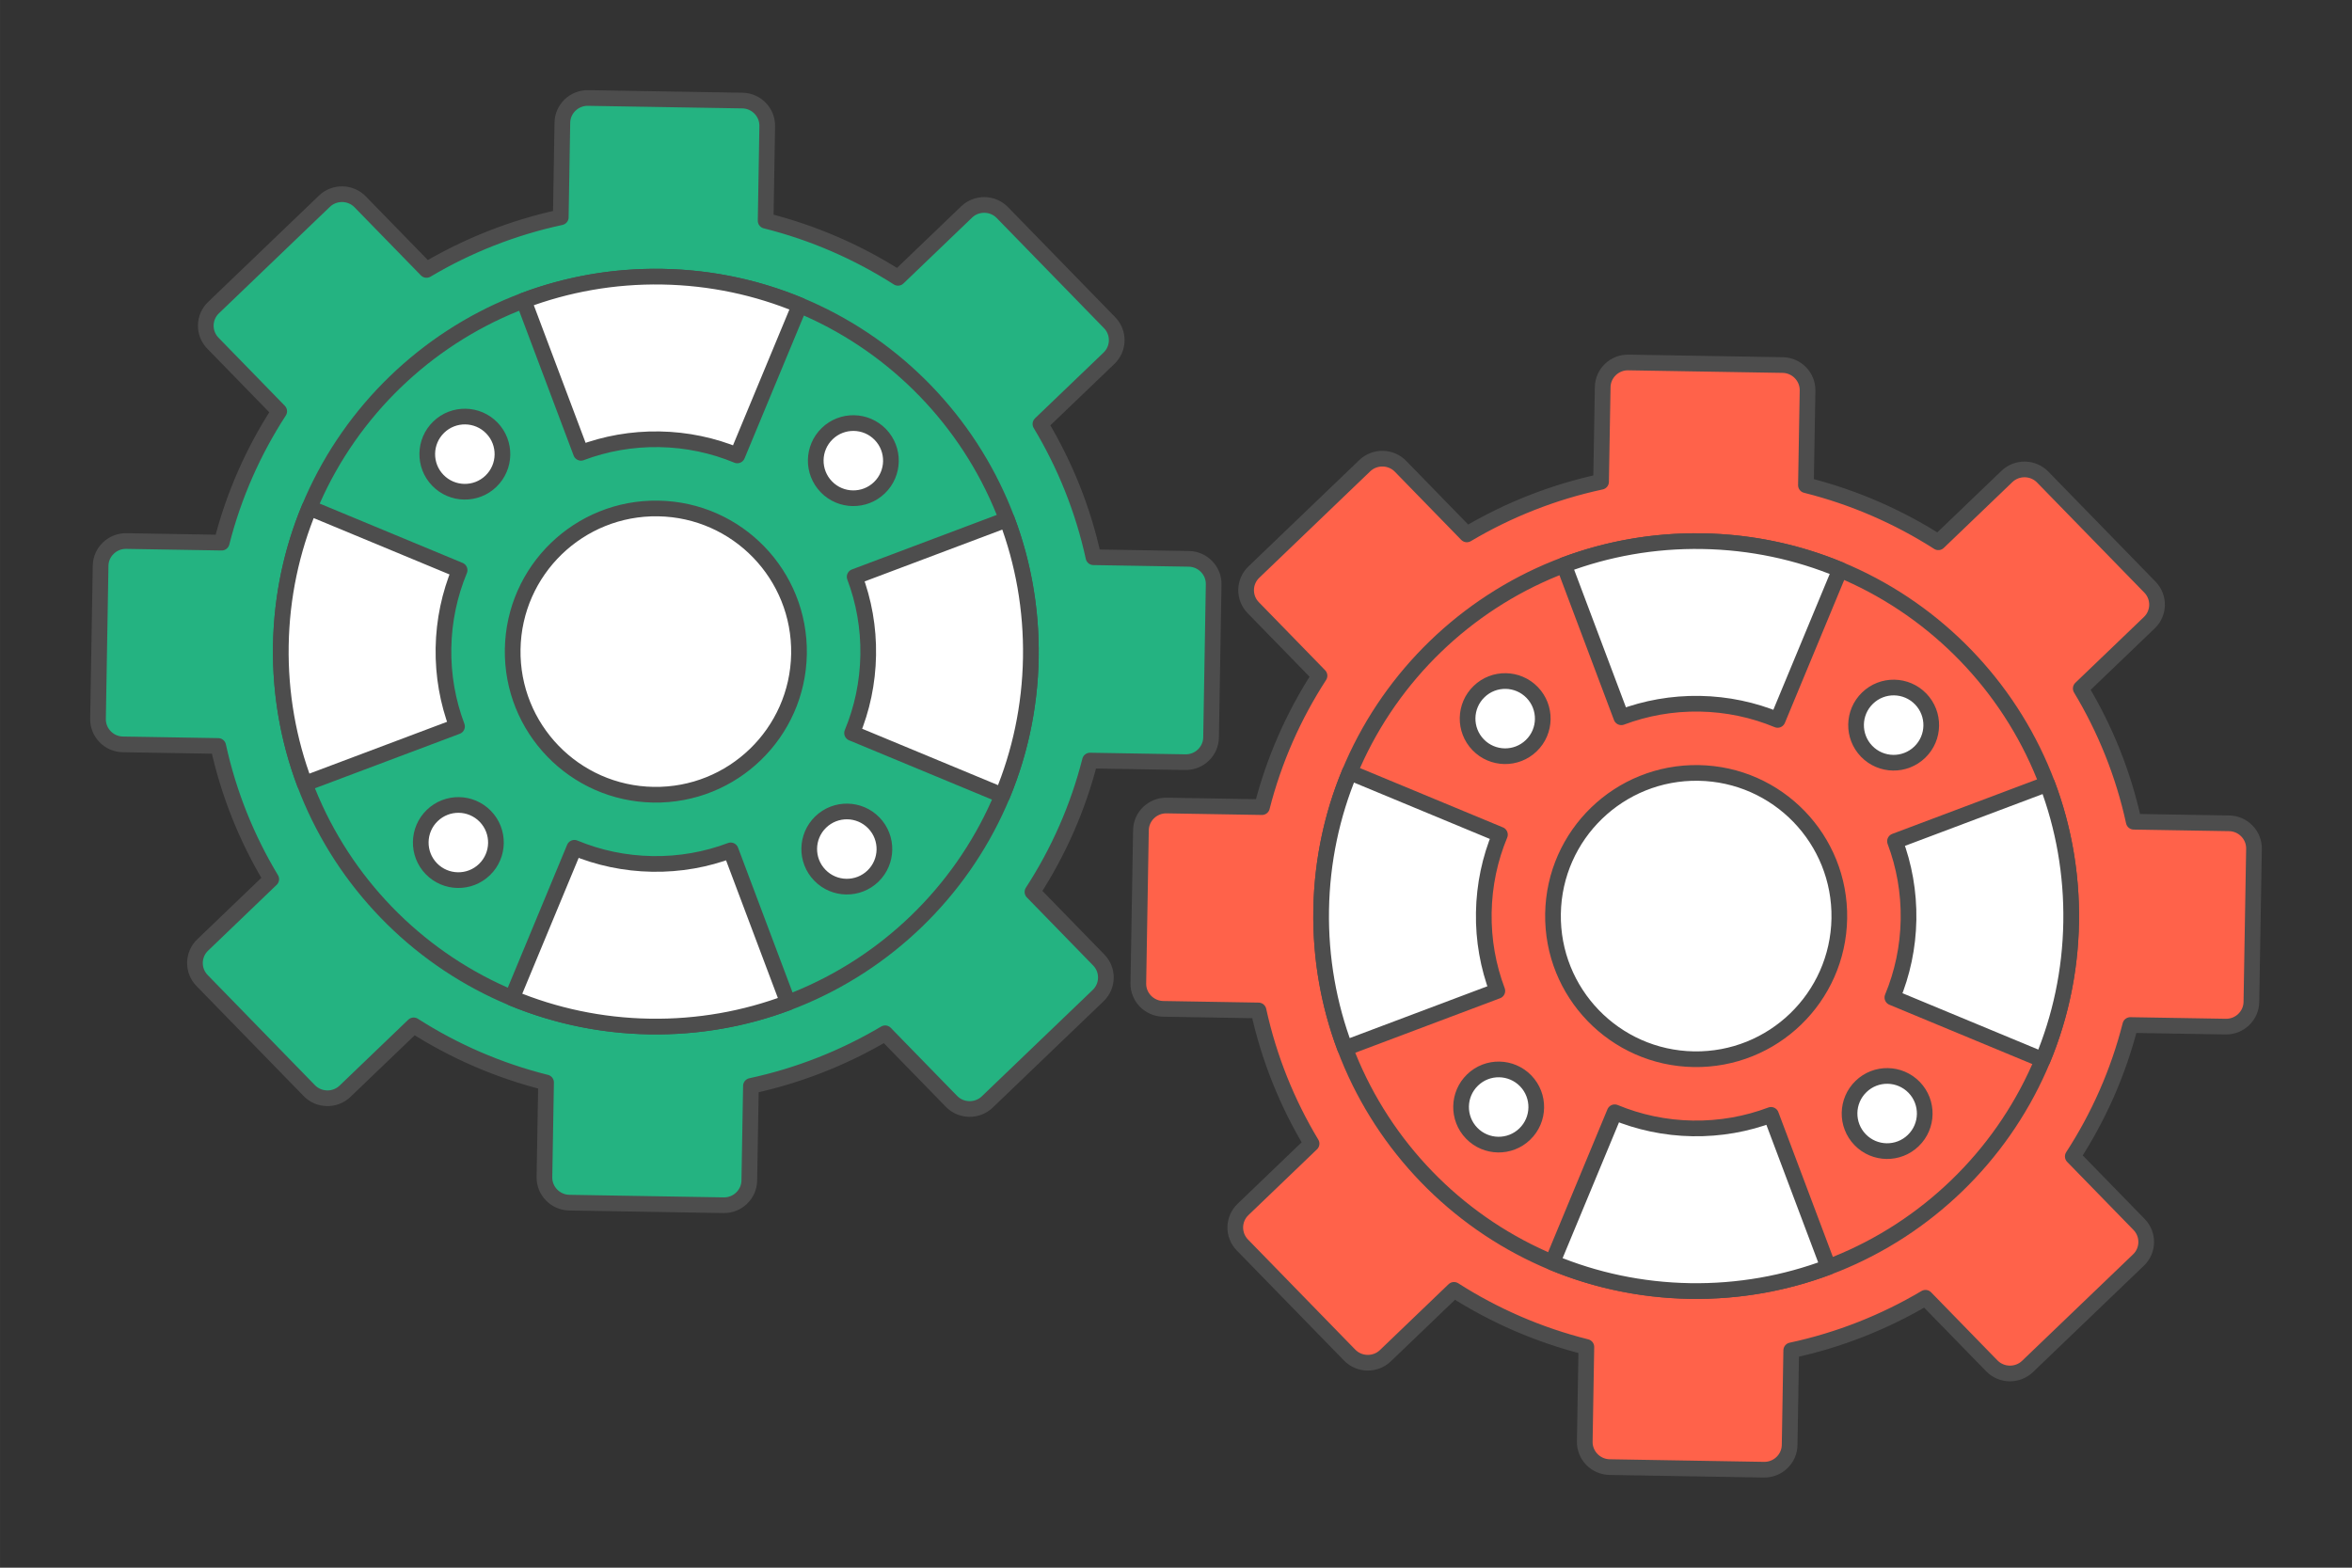 <?xml version="1.0" encoding="UTF-8"?>
<!DOCTYPE svg PUBLIC "-//W3C//DTD SVG 1.1//EN" "http://www.w3.org/Graphics/SVG/1.1/DTD/svg11.dtd">
<!-- Creator: CorelDRAW 2020 (64-Bit) -->
<svg xmlns="http://www.w3.org/2000/svg" xml:space="preserve" width="300px" height="200px" version="1.1" style="shape-rendering:geometricPrecision; text-rendering:geometricPrecision; image-rendering:optimizeQuality; fill-rule:evenodd; clip-rule:evenodd"
viewBox="0 0 7228.3 4818.9"
 xmlns:xlink="http://www.w3.org/1999/xlink"
 xmlns:xodm="http://www.corel.com/coreldraw/odm/2003">
 <rect x="0" y="0" width="7228.3" height="4818.9" fill="#333333" stroke="none"/>
 <defs>
  <style type="text/css">
   <![CDATA[
    .str0 {stroke:#4D4D4D;stroke-width:48.2;stroke-linecap:round;stroke-linejoin:round;stroke-miterlimit:2.613}
    .fil0 {fill:none}
    .fil1 {fill:#24B381}
    .fil2 {fill:#FF624A}
    .fil3 {fill:white}
   ]]>
  </style>
 </defs>
 <g id="Layer_x0020_1">
  <g id="_2489207994960">
   <rect class="fil0" width="7228.3" height="4818.9"/>
   <path class="fil1 str0" d="M2353 678.5c146.4,36.6 283.4,96.6 406.8,175.5l210.9 -202.4c30.7,-29.5 80.1,-28.7 109.8,1.8l329.7 338.6c29.7,30.4 28.9,79.5 -1.8,109l-210.9 202.3c75.3,125.1 131,263 163,409.6l293.1 4.9c42.7,0.7 77,36 76.3,78.4l-8 470.8c-0.7,42.4 -36.2,76.5 -78.9,75.8l-293.2 -4.9c-36.9,145.4 -97.3,281.3 -176.8,403.8l203.9 209.4c29.7,30.4 28.9,79.5 -1.8,109l-341.1 327.3c-30.7,29.4 -80.1,28.6 -109.8,-1.9l-203.9 -209.3c-126,74.7 -264.9,130 -412.5,161.8l-5 290.9c-0.7,42.4 -36.2,76.5 -78.9,75.8l-474.4 -7.9c-42.7,-0.8 -77,-36 -76.3,-78.4l5 -291c-146.5,-36.6 -283.5,-96.6 -406.9,-175.5l-210.9 202.4c-30.7,29.5 -80.1,28.7 -109.8,-1.8l-329.7 -338.6c-29.7,-30.5 -28.9,-79.5 1.8,-109l210.9 -202.4c-75.3,-125 -131,-263 -163,-409.5l-293.1 -4.9c-42.7,-0.7 -77,-36 -76.3,-78.4l8 -470.8c0.7,-42.4 36.2,-76.5 78.9,-75.8l293.2 4.9c36.9,-145.4 97.3,-281.3 176.8,-403.8l-203.9 -209.4c-29.7,-30.5 -28.9,-79.5 1.8,-109l341.1 -327.3c30.7,-29.5 80.1,-28.6 109.8,1.9l203.9 209.3c126,-74.8 264.9,-130 412.6,-161.8l4.9 -290.9c0.7,-42.4 36.2,-76.5 79,-75.8l474.3 7.9c42.7,0.7 77,36 76.3,78.4l-4.9 291z"/>
   <path class="fil2 str0" d="M5550.1 1491.4c146.5,36.7 283.5,96.6 406.9,175.5l210.9 -202.4c30.7,-29.4 80.1,-28.6 109.8,1.9l329.7 338.5c29.7,30.5 28.9,79.6 -1.8,109l-210.9 202.4c75.3,125.1 131,263 162.9,409.6l293.2 4.9c42.7,0.7 77,35.9 76.3,78.3l-8 470.9c-0.7,42.4 -36.2,76.5 -79,75.7l-293.1 -4.9c-36.9,145.4 -97.3,281.4 -176.8,403.9l203.9 209.3c29.7,30.5 28.9,79.6 -1.8,109l-341.1 327.3c-30.7,29.5 -80.1,28.7 -109.8,-1.8l-203.9 -209.3c-126,74.7 -264.9,130 -412.6,161.7l-4.9 291c-0.7,42.4 -36.2,76.5 -79,75.8l-474.3 -8c-42.7,-0.7 -77,-36 -76.3,-78.3l4.9 -291c-146.4,-36.7 -283.4,-96.6 -406.8,-175.5l-210.9 202.4c-30.7,29.5 -80.1,28.6 -109.8,-1.9l-329.7 -338.5c-29.7,-30.5 -28.9,-79.5 1.8,-109l210.9 -202.4c-75.3,-125.1 -131,-263 -163,-409.5l-293.1 -4.9c-42.7,-0.8 -77,-36 -76.3,-78.4l8 -470.8c0.7,-42.4 36.2,-76.5 78.9,-75.8l293.1 4.9c37,-145.4 97.4,-281.4 176.8,-403.9l-203.8 -209.3c-29.7,-30.5 -28.9,-79.5 1.8,-109l341.1 -327.3c30.7,-29.5 80.1,-28.7 109.8,1.8l203.9 209.4c126,-74.8 264.9,-130.1 412.5,-161.8l5 -291c0.7,-42.4 36.2,-76.5 78.9,-75.7l474.4 7.9c42.7,0.7 77,36 76.3,78.4l-5 290.9z"/>
   <circle class="fil3 str0" cx="2015.6" cy="2003" r="845.2"/>
   <circle class="fil3 str0" cx="5212.7" cy="2815.9" r="845.2"/>
   <g>
    <g>
     <path class="fil1 str0" d="M2034.9 850.5c636.4,10.7 1143.8,535.3 1133.1,1171.8 -10.6,636.4 -535.2,1143.8 -1171.7,1133.1 -636.5,-10.6 -1143.8,-535.3 -1133.2,-1171.7 10.7,-636.5 535.3,-1143.9 1171.8,-1133.2z"/>
     <path class="fil3 str0" d="M1348.3 1312.9c45.8,-44.3 119,-43.1 163.4,2.8 44.3,45.9 43.1,119 -2.8,163.4 -45.8,44.3 -119,43.1 -163.4,-2.8 -44.3,-45.8 -43.1,-119 2.8,-163.4z"/>
     <path class="fil3 str0" d="M2522.2 2526.8c45.9,-44.3 119,-43.1 163.4,2.8 44.3,45.9 43.1,119 -2.7,163.4 -45.9,44.3 -119.1,43.1 -163.4,-2.8 -44.4,-45.8 -43.2,-119 2.7,-163.4z"/>
     <path class="fil3 str0" d="M1325.5 2670.2c-44.3,-45.8 -43.1,-119 2.8,-163.3 45.9,-44.4 119,-43.2 163.4,2.7 44.3,45.9 43.1,119 -2.8,163.4 -45.8,44.3 -119,43.1 -163.4,-2.8z"/>
     <path class="fil3 str0" d="M2539.5 1496.3c-44.4,-45.9 -43.2,-119 2.7,-163.4 45.8,-44.3 119,-43.1 163.4,2.8 44.3,45.9 43.1,119 -2.8,163.4 -45.8,44.3 -119,43.1 -163.3,-2.8z"/>
     <path class="fil3 str0" d="M2022.9 1563c243,4 436.7,204.3 432.6,447.3 -4,243 -204.3,436.7 -447.3,432.6 -243,-4 -436.7,-204.3 -432.6,-447.3 4.1,-243 204.3,-436.7 447.3,-432.6z"/>
     <path class="fil3 str0" d="M2457.6 938.2l-191.7 461.7c-73.8,-30.6 -154.6,-48.2 -239.4,-49.6 -84.8,-1.4 -166.1,13.4 -241,41.6l-176.1 -467.9c132.1,-49.8 275.7,-76 425.5,-73.5 149.7,2.5 292.3,33.5 422.7,87.7z"/>
     <path class="fil3 str0" d="M950.8 1560.9l461.7 191.7c-30.6,73.9 -48.2,154.6 -49.6,239.4 -1.4,84.8 13.4,166.1 41.6,241l-467.9 176.1c-49.8,-132.1 -76,-275.7 -73.5,-425.4 2.5,-149.8 33.5,-292.4 87.7,-422.8z"/>
     <path class="fil3 str0" d="M2421.7 3082l-176.1 -468c-74.8,28.2 -156.2,43.1 -241,41.6 -84.8,-1.4 -165.5,-18.9 -239.4,-49.6l-191.7 461.8c130.4,54.1 273,85.1 422.8,87.6 149.7,2.5 293.3,-23.7 425.4,-73.4z"/>
     <path class="fil3 str0" d="M3094.6 1596.8l-468 176.2c28.2,74.8 43.1,156.1 41.6,240.9 -1.4,84.8 -18.9,165.6 -49.6,239.4l461.8 191.7c54.1,-130.4 85.1,-273 87.6,-422.7 2.5,-149.8 -23.7,-293.4 -73.4,-425.5z"/>
    </g>
   </g>
   <g>
    <g>
     <path class="fil2 str0" d="M5232 1663.5c636.5,10.6 1143.8,535.2 1133.2,1171.7 -10.7,636.5 -535.3,1143.8 -1171.8,1133.2 -636.4,-10.7 -1143.8,-535.3 -1133.1,-1171.8 10.6,-636.5 535.2,-1143.8 1171.7,-1133.1z"/>
     <path class="fil3 str0" d="M4545.5 2125.9c45.8,-44.4 119,-43.1 163.3,2.7 44.4,45.9 43.2,119.1 -2.7,163.4 -45.9,44.4 -119,43.2 -163.4,-2.7 -44.3,-45.9 -43.1,-119 2.8,-163.4z"/>
     <path class="fil3 str0" d="M5719.4 3339.8c45.8,-44.4 119,-43.1 163.4,2.7 44.3,45.9 43.1,119.1 -2.8,163.4 -45.8,44.4 -119,43.2 -163.4,-2.7 -44.3,-45.9 -43.1,-119 2.8,-163.4z"/>
     <path class="fil3 str0" d="M4522.7 3483.2c-44.3,-45.9 -43.1,-119 2.8,-163.4 45.8,-44.4 119,-43.1 163.4,2.7 44.3,45.9 43.1,119.1 -2.8,163.4 -45.8,44.4 -119,43.2 -163.4,-2.7z"/>
     <path class="fil3 str0" d="M5736.6 2309.3c-44.3,-45.9 -43.1,-119 2.8,-163.4 45.8,-44.4 119,-43.2 163.4,2.7 44.3,45.9 43.1,119.1 -2.8,163.4 -45.9,44.4 -119,43.2 -163.4,-2.7z"/>
     <path class="fil3 str0" d="M5220.1 2375.9c243,4.1 436.7,204.4 432.6,447.4 -4.1,243 -204.3,436.7 -447.3,432.6 -243,-4.1 -436.7,-204.4 -432.6,-447.4 4,-243 204.3,-436.6 447.3,-432.6z"/>
     <path class="fil3 str0" d="M5654.8 1751.1l-191.7 461.8c-73.9,-30.7 -154.6,-48.2 -239.4,-49.7 -84.8,-1.4 -166.1,13.5 -241,41.6l-176.1 -467.9c132.1,-49.8 275.7,-76 425.4,-73.4 149.8,2.5 292.4,33.4 422.8,87.6z"/>
     <path class="fil3 str0" d="M4147.9 2373.9l461.8 191.7c-30.7,73.8 -48.2,154.6 -49.6,239.4 -1.5,84.8 13.4,166.1 41.6,240.9l-468 176.2c-49.7,-132.2 -75.9,-275.7 -73.4,-425.5 2.5,-149.7 33.5,-292.3 87.6,-422.7z"/>
     <path class="fil3 str0" d="M5618.9 3894.9l-176.1 -467.9c-74.9,28.2 -156.2,43 -241,41.6 -84.8,-1.4 -165.6,-19 -239.4,-49.6l-191.7 461.7c130.4,54.2 273,85.2 422.7,87.7 149.8,2.5 293.4,-23.7 425.5,-73.5z"/>
     <path class="fil3 str0" d="M6291.7 2409.8l-467.9 176.1c28.2,74.8 43,156.1 41.6,240.9 -1.4,84.8 -19,165.6 -49.6,239.4l461.7 191.7c54.2,-130.3 85.2,-272.9 87.7,-422.7 2.5,-149.7 -23.7,-293.3 -73.5,-425.4z"/>
    </g>
   </g>
  </g>
 </g>
</svg>
